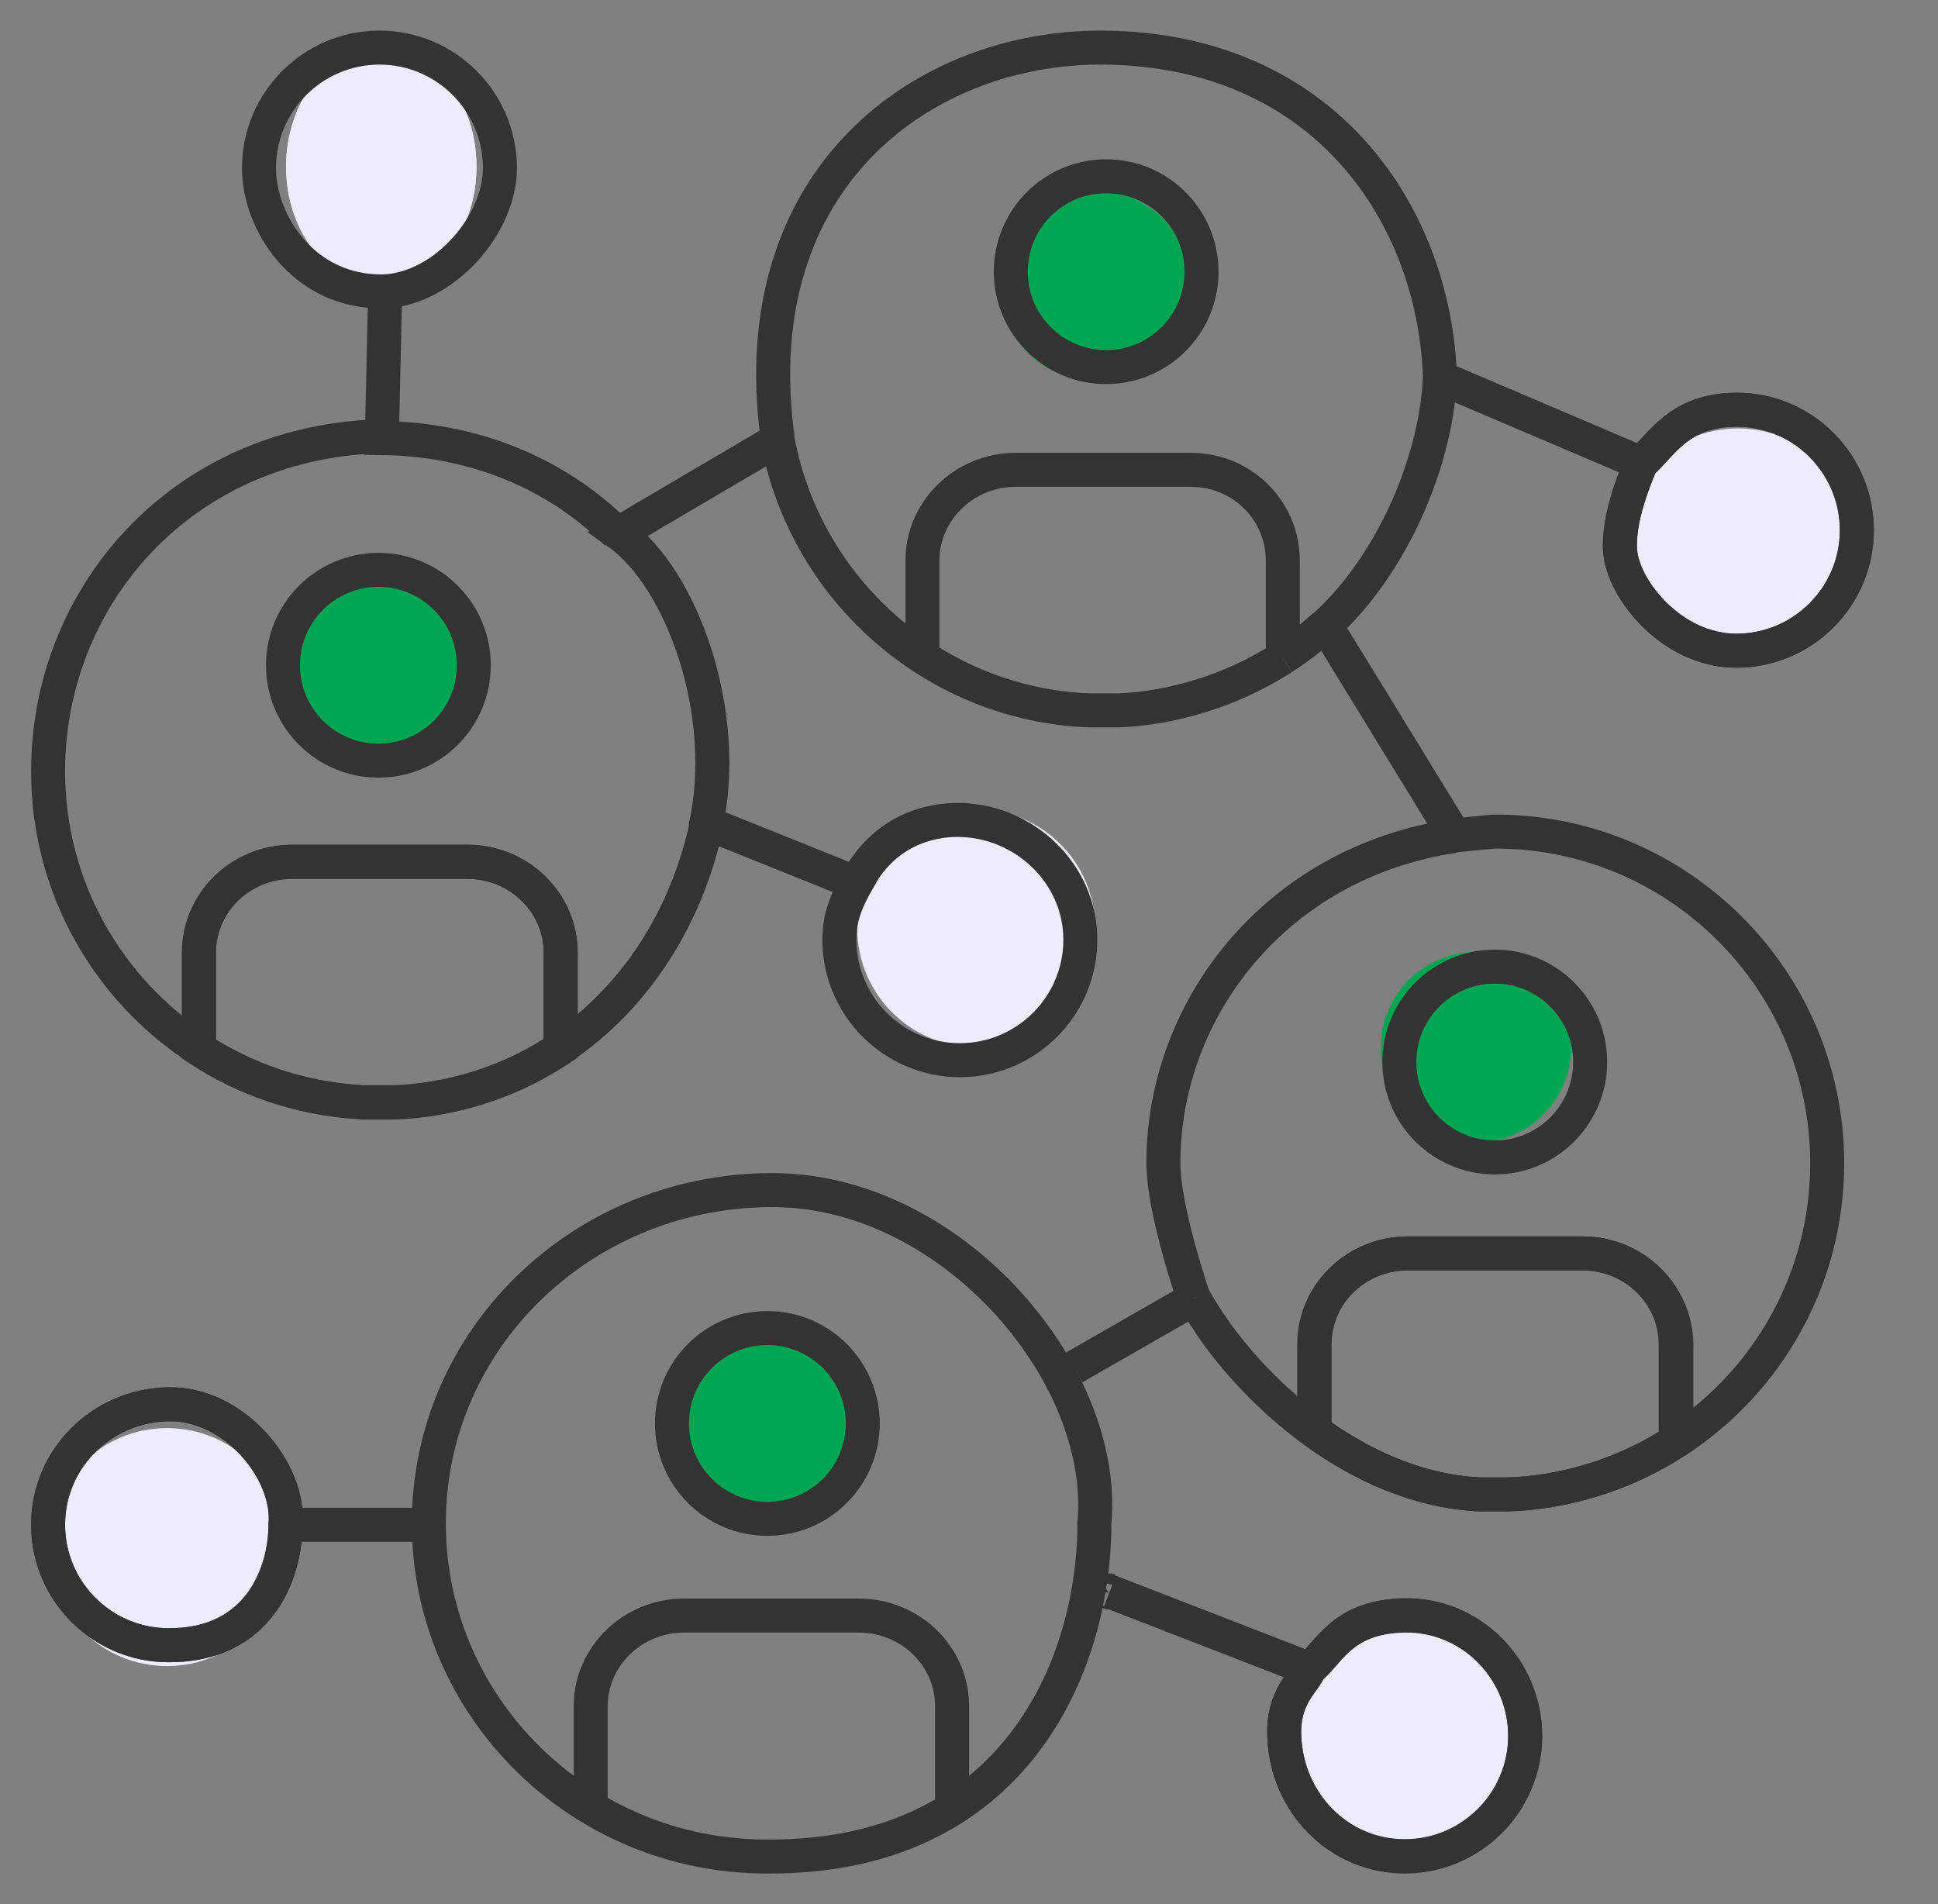 <svg width="57" height="56" viewBox="0 0 57 56" fill="none" xmlns="http://www.w3.org/2000/svg">
<rect x="0" y="0" width="57" height="56" fill="#808080" stroke="none"/>
<g clip-path="url(#clip0_288_1302)">
<ellipse cx="11.214" cy="4.9" rx="2.8" ry="3.5" fill="#ECECFD"/>
<ellipse cx="11.214" cy="4.9" rx="2.8" ry="3.5" fill="#ECECFD"/>
<ellipse cx="51.113" cy="16.1" rx="3.5" ry="3.5" fill="#ECECFD"/>
<circle cx="41.315" cy="51.1" r="3.5" fill="#ECECFD"/>
<ellipse cx="28.713" cy="27.3" rx="3.5" ry="3.5" fill="#ECECFD"/>
<ellipse cx="4.914" cy="45.5" rx="3.5" ry="3.5" fill="#ECECFD"/>
<circle cx="22.413" cy="42" r="2.8" fill="#00A651"/>
<ellipse cx="43.413" cy="30.8" rx="2.8" ry="2.8" fill="#00A651"/>
<ellipse cx="32.214" cy="8.4" rx="2.8" ry="2.8" fill="#00A651"/>
<ellipse cx="11.214" cy="19.6" rx="2.8" ry="2.8" fill="#00A651"/>
<path d="M41.315 54.6C43.268 54.6 44.858 53.01 44.858 51.057C44.858 49.103 43.268 47.483 41.315 47.514C39.496 47.545 39.122 48.563 38.509 49.093C38.364 49.477 37.73 49.883 37.772 51.057C37.834 53.01 39.361 54.6 41.315 54.6Z" stroke="#333333" stroke-miterlimit="10"/>
<path d="M4.957 41.3C3.004 41.331 1.414 42.89 1.414 44.843C1.414 46.797 3.004 48.386 4.957 48.386C7.555 48.397 8.386 46.35 8.397 44.843C8.532 43.243 6.869 41.269 4.957 41.3Z" stroke="#333333" stroke-miterlimit="10"/>
<path d="M10.548 32.416C10.631 32.427 10.725 32.427 10.808 32.427C10.829 32.427 10.849 32.427 10.87 32.427C10.974 32.427 11.068 32.427 11.171 32.427C11.275 32.427 11.369 32.427 11.473 32.427C11.494 32.427 11.514 32.427 11.535 32.427C11.629 32.427 11.712 32.416 11.795 32.416C11.805 32.416 11.816 32.416 11.816 32.416C13.551 32.302 15.141 31.741 16.491 30.837V28.021C16.491 26.546 15.255 25.351 13.748 25.351H8.595C7.078 25.351 5.852 26.546 5.852 28.021V30.858C7.213 31.751 8.813 32.302 10.527 32.416C10.527 32.416 10.538 32.416 10.548 32.416Z" stroke="#333333" stroke-miterlimit="10"/>
<path d="M47.651 16.207C47.734 17.329 49.168 19.137 51.07 19.137C53.023 19.137 54.613 17.547 54.613 15.594C54.613 13.64 53.023 12.04 51.07 12.051C49.366 12.061 48.877 13.1 48.264 13.63C48.119 14.004 47.578 15.22 47.651 16.207Z" stroke="#333333" stroke-miterlimit="10"/>
<path d="M32.628 46.838C32.628 46.828 32.638 46.818 32.638 46.807C32.638 46.714 32.617 46.849 32.628 46.838Z" stroke="#333333" stroke-miterlimit="10"/>
<path d="M46.55 36.863H41.407C39.89 36.863 38.664 38.058 38.664 39.534V42.09C40.077 43.118 41.698 43.825 43.34 43.939H43.35C43.444 43.95 43.537 43.95 43.631 43.95C43.651 43.95 43.662 43.95 43.683 43.95C43.787 43.95 43.88 43.95 43.984 43.95C44.088 43.95 44.181 43.95 44.285 43.95C44.306 43.95 44.316 43.95 44.337 43.95C44.431 43.95 44.524 43.939 44.618 43.939H44.628C46.343 43.825 47.943 43.264 49.304 42.381V39.544C49.294 38.069 48.057 36.863 46.55 36.863Z" stroke="#333333" stroke-miterlimit="10"/>
<path d="M37.73 19.345C36.098 20.394 34.394 20.799 33.095 20.883C33.085 20.883 33.075 20.883 33.075 20.883C32.992 20.893 32.898 20.893 32.815 20.893C32.794 20.893 32.773 20.893 32.752 20.893C32.649 20.893 32.555 20.893 32.451 20.893C32.347 20.893 32.254 20.893 32.15 20.893C32.129 20.893 32.108 20.893 32.087 20.893C31.994 20.893 31.911 20.883 31.828 20.883C31.817 20.883 31.807 20.883 31.807 20.883C27.329 20.592 23.671 17.256 22.871 12.934L18.195 15.687C20.066 17.017 21.51 21.038 20.741 24.363" stroke="#333333" stroke-miterlimit="10"/>
<path d="M22.87 12.882C21.831 5.193 27.213 1.359 32.45 1.4C38.975 1.452 42.197 6.336 42.352 11.105" stroke="#333333" stroke-miterlimit="10"/>
<path d="M38.654 42.09V39.534C38.654 38.058 39.891 36.863 41.397 36.863H46.541C48.058 36.863 49.284 38.058 49.284 39.534V42.37" stroke="#333333" stroke-miterlimit="10"/>
<path d="M11.285 8.57C8.926 8.611 7.617 6.544 7.617 4.944C7.617 2.99 9.207 1.4 11.16 1.4C13.114 1.4 14.704 2.99 14.704 4.944C14.704 6.596 13.093 8.466 11.327 8.57L11.233 12.882C14.309 12.924 16.636 14.181 18.143 15.687" stroke="#333333" stroke-miterlimit="10"/>
<path d="M42.353 11.105C42.218 13.765 40.836 16.706 38.986 18.389L42.779 24.571C42.924 24.561 43.839 24.457 43.984 24.457C49.367 24.457 53.741 28.831 53.741 34.214C53.741 37.632 51.974 40.645 49.304 42.381" stroke="#333333" stroke-miterlimit="10"/>
<path d="M42.353 11.105L48.255 13.62" stroke="#333333" stroke-miterlimit="10"/>
<path d="M48.254 13.62C48.108 14.004 47.579 15.22 47.651 16.207C47.734 17.329 49.168 19.137 51.07 19.137C53.023 19.137 54.613 17.547 54.613 15.594C54.613 13.64 53.023 12.04 51.07 12.051C49.366 12.051 48.877 13.09 48.254 13.62Z" stroke="#333333" stroke-miterlimit="10"/>
<path d="M16.491 30.826V28.011C16.491 26.535 15.255 25.34 13.748 25.34H8.595C7.078 25.34 5.852 26.535 5.852 28.011V30.847" stroke="#333333" stroke-miterlimit="10"/>
<path d="M27.131 19.283V16.488C27.131 15.012 28.367 13.817 29.874 13.817H35.017C36.534 13.817 37.729 15.012 37.729 16.488V19.345" stroke="#333333" stroke-miterlimit="10"/>
<path d="M38.965 18.399C38.56 18.763 38.144 19.075 37.728 19.345" stroke="#333333" stroke-miterlimit="10"/>
<path d="M25.156 26.026C25.956 24.416 27.338 24.114 28.159 24.114C30.112 24.114 31.775 25.683 31.775 27.637C31.775 29.59 30.185 31.18 28.232 31.18C26.278 31.18 24.688 29.59 24.688 27.637C24.688 27.138 24.792 26.67 25.187 25.974L20.792 24.208C20.189 27.044 18.641 29.382 16.49 30.826" stroke="#333333" stroke-miterlimit="10"/>
<path d="M5.852 30.847C7.213 31.741 8.813 32.291 10.527 32.406C10.538 32.406 10.548 32.406 10.548 32.406C10.631 32.416 10.725 32.416 10.808 32.416C10.829 32.416 10.849 32.416 10.87 32.416C10.974 32.416 11.068 32.416 11.171 32.416C11.275 32.416 11.369 32.416 11.473 32.416C11.494 32.416 11.514 32.416 11.535 32.416C11.629 32.416 11.712 32.406 11.795 32.406C11.805 32.406 11.816 32.406 11.816 32.406C13.551 32.291 15.141 31.73 16.491 30.826" stroke="#333333" stroke-miterlimit="10"/>
<path d="M17.373 53.073V50.184C17.373 48.709 18.61 47.514 20.116 47.514H25.259C26.776 47.514 28.003 48.709 28.003 50.184V53.26" stroke="#333333" stroke-miterlimit="10"/>
<path d="M11.129 12.83C5.259 13.038 1.414 17.599 1.414 22.68C1.414 26.099 3.18 29.112 5.851 30.847" stroke="#333333" stroke-miterlimit="10"/>
<path d="M8.397 44.843C8.542 43.243 6.869 41.258 4.957 41.3C3.004 41.331 1.414 42.89 1.414 44.843C1.414 46.797 3.004 48.386 4.957 48.386C7.555 48.407 8.397 46.36 8.397 44.843Z" stroke="#333333" stroke-miterlimit="10"/>
<path d="M32.188 44.801C32.596 40.375 27.906 34.887 22.547 35.002C17.07 35.088 12.613 39.398 12.613 44.801C12.613 50.203 17.07 54.6 22.547 54.6C29.829 54.657 32.188 48.996 32.188 44.801Z" stroke="#333333" stroke-miterlimit="10"/>
<path d="M12.979 44.843H8.396" stroke="#333333" stroke-miterlimit="10"/>
<path d="M32.639 46.807L38.509 49.083" stroke="#333333" stroke-miterlimit="10"/>
<path d="M38.509 49.083C38.364 49.467 37.73 49.872 37.772 51.046C37.834 53 39.361 54.59 41.315 54.59C43.268 54.59 44.858 53 44.858 51.046C44.858 49.093 43.268 47.472 41.315 47.503C39.496 47.534 39.122 48.563 38.509 49.083Z" stroke="#333333" stroke-miterlimit="10"/>
<path d="M42.789 24.582C37.521 25.361 34.217 29.673 34.217 34.203C34.217 35.305 34.778 37.196 35.11 38.183" stroke="#333333" stroke-miterlimit="10"/>
<path d="M38.654 42.09C40.067 43.118 41.688 43.825 43.33 43.939H43.34C43.434 43.95 43.528 43.95 43.621 43.95C43.642 43.95 43.652 43.95 43.673 43.95C43.777 43.95 43.87 43.95 43.974 43.95C44.078 43.95 44.172 43.95 44.276 43.95C44.296 43.95 44.307 43.95 44.328 43.95C44.421 43.95 44.515 43.939 44.608 43.939H44.618C46.333 43.825 47.933 43.264 49.294 42.381" stroke="#333333" stroke-miterlimit="10"/>
<path d="M38.654 42.09C37.178 41.02 35.921 39.606 35.121 38.183" stroke="#333333" stroke-miterlimit="10"/>
<path d="M31.588 40.219L35.121 38.193" stroke="#333333" stroke-miterlimit="10"/>
<path d="M32.534 10.796C34.083 10.796 35.339 9.54 35.339 7.991C35.339 6.441 34.083 5.185 32.534 5.185C30.985 5.185 29.729 6.441 29.729 7.991C29.729 9.54 30.985 10.796 32.534 10.796Z" stroke="#333333" stroke-miterlimit="10"/>
<path d="M11.13 22.371C12.679 22.371 13.935 21.115 13.935 19.566C13.935 18.016 12.679 16.76 11.13 16.76C9.58 16.76 8.324 18.016 8.324 19.566C8.324 21.115 9.58 22.371 11.13 22.371Z" stroke="#333333" stroke-miterlimit="10"/>
<path d="M22.569 44.669C24.119 44.669 25.375 43.413 25.375 41.864C25.375 40.315 24.119 39.059 22.569 39.059C21.02 39.059 19.764 40.315 19.764 41.864C19.764 43.413 21.02 44.669 22.569 44.669Z" stroke="#333333" stroke-miterlimit="10"/>
<path d="M43.964 34.04C45.513 34.04 46.769 32.784 46.769 31.234C46.769 29.685 45.513 28.429 43.964 28.429C42.414 28.429 41.158 29.685 41.158 31.234C41.158 32.784 42.414 34.04 43.964 34.04Z" stroke="#333333" stroke-miterlimit="10"/>
</g>
<defs>
<clipPath id="clip0_288_1302">
<rect width="56" height="56" fill="white" transform="translate(0.014)"/>
</clipPath>
</defs>
</svg>
